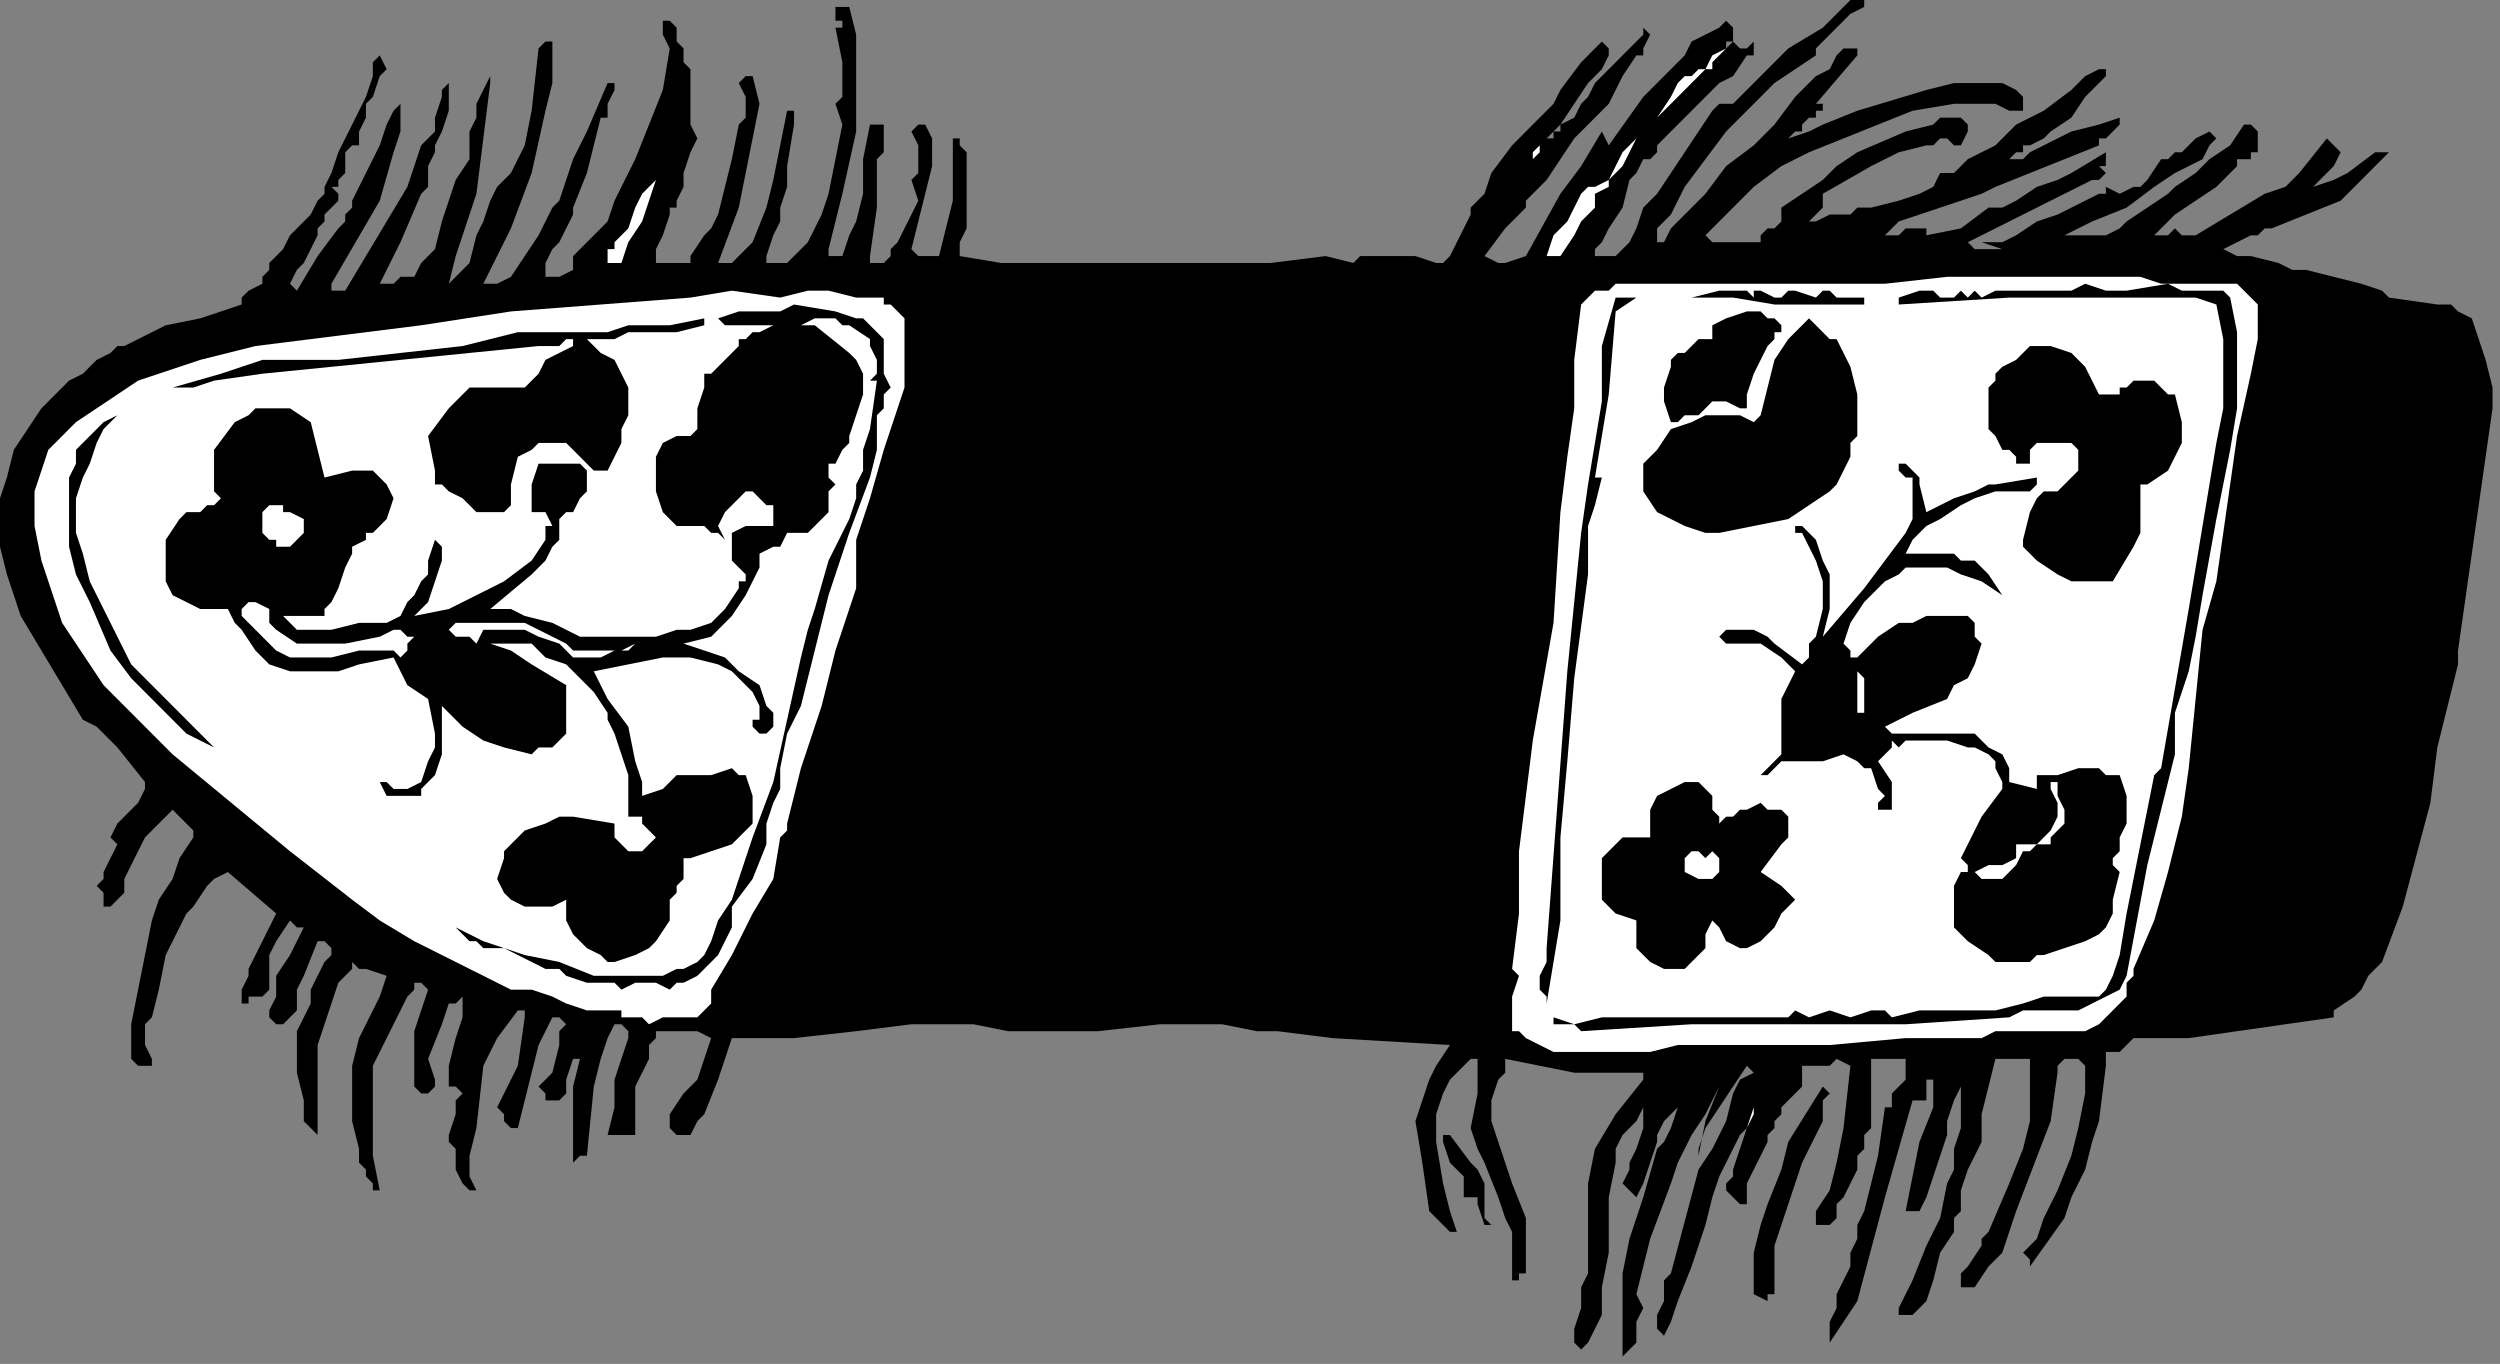 <?xml version="1.0" encoding="UTF-8" standalone="no"?>
<svg
   xmlns:dc="http://purl.org/dc/elements/1.1/"
   xmlns:cc="http://creativecommons.org/ns#"
   xmlns:rdf="http://www.w3.org/1999/02/22-rdf-syntax-ns#"
   xmlns:svg="http://www.w3.org/2000/svg"
   xmlns="http://www.w3.org/2000/svg"
   xmlns:sodipodi="http://sodipodi.sourceforge.net/DTD/sodipodi-0.dtd"
   xmlns:inkscape="http://www.inkscape.org/namespaces/inkscape"
   version="1.0"
   width="76.623mm"
   height="41.804mm"
   id="svg62"
   sodipodi:docname="CC003181.WMF">
  <rect width="100%" height="100%" fill="#808080" stroke="none"/>
  <sodipodi:namedview
     pagecolor="#ffffff"
     bordercolor="#666666"
     borderopacity="1"
     objecttolerance="10"
     gridtolerance="10"
     guidetolerance="10"
     inkscape:pageopacity="0"
     inkscape:pageshadow="2"
     inkscape:window-width="640"
     inkscape:window-height="480"
     id="namedview64" />
  <defs
     id="defs6">
    <clipPath
       clipPathUnits="userSpaceOnUse"
       id="clipWmfPath1">
      <path
         d="M 0,0 L 289.533,0 L 289.533,157.933 L 0,157.933 z"
         id="path2" />
    </clipPath>
    <pattern
       id="WMFhbasepattern"
       patternUnits="userSpaceOnUse"
       width="6"
       height="6"
       x="0"
       y="0" />
  </defs>
  <path
     style="fill:#000000;fill-rule:nonzero;fill-opacity:1;stroke:none;"
     clip-path="url(#clipWmfPath1)"
     d="  M 215.95,0.802   L 214.351,1.603   L 212.751,3.207   L 211.151,4.81   L 210.352,5.612   L 210.352,6.414   L 207.952,8.017   L 205.553,9.62   L 203.153,12.025   L 199.954,15.232   L 195.155,21.646   L 194.355,23.249   L 193.555,24.852   L 191.956,26.456   L 191.956,28.059   L 191.956,28.059   L 191.956,28.059   L 192.756,28.059   L 193.555,26.456   L 194.355,25.654   L 195.155,24.852   L 195.955,24.051   L 195.955,24.051   L 196.755,23.249   L 197.555,22.447   L 199.954,19.241   L 203.153,16.836   L 205.553,14.43   L 207.952,11.224   L 210.352,8.819   L 211.951,8.017   L 212.751,6.414   L 212.751,6.414   L 212.751,6.414   L 213.551,5.612   L 215.15,5.612   L 215.15,6.414   L 210.352,12.025   L 211.151,12.025   L 211.151,12.025   L 211.151,12.025   L 211.151,12.827   L 211.151,12.827   L 210.352,12.827   L 210.352,13.629   L 209.552,13.629   L 208.752,14.43   L 208.752,14.43   L 208.752,15.232   L 207.952,15.232   L 207.152,16.034   L 209.552,15.232   L 211.151,14.43   L 215.15,12.827   L 223.149,10.422   L 226.348,9.62   L 228.747,9.62   L 231.947,9.62   L 233.546,10.422   L 233.546,10.422   L 234.346,11.224   L 234.346,12.025   L 234.346,12.827   L 234.346,12.827   L 233.546,12.827   L 232.746,12.827   L 231.147,12.025   L 228.747,12.025   L 226.348,12.025   L 221.549,12.827   L 217.55,14.43   L 213.551,16.034   L 209.552,17.637   L 206.352,19.241   L 203.153,21.646   L 200.754,24.051   L 199.154,25.654   L 197.555,27.258   L 198.354,28.059   L 199.154,28.059   L 199.154,28.059   L 199.954,28.059   L 200.754,28.059   L 202.353,28.059   L 203.953,28.059   L 203.953,27.258   L 204.753,26.456   L 205.553,26.456   L 206.352,25.654   L 206.352,24.051   L 208.752,22.447   L 211.151,20.844   L 212.751,19.241   L 215.15,17.637   L 220.749,15.232   L 223.948,14.43   L 224.748,13.629   L 227.148,13.629   L 227.948,14.43   L 227.948,15.232   L 227.148,16.836   L 226.348,16.836   L 226.348,16.836   L 225.548,16.034   L 224.748,16.034   L 224.748,16.034   L 223.948,16.836   L 223.149,16.836   L 219.949,17.637   L 216.75,19.241   L 211.151,22.447   L 211.151,24.051   L 210.352,24.852   L 209.552,25.654   L 210.352,25.654   L 211.951,24.852   L 212.751,24.852   L 213.551,24.852   L 214.351,24.852   L 215.15,24.051   L 216.75,24.051   L 219.949,23.249   L 222.349,22.447   L 223.948,21.646   L 224.748,20.042   L 226.348,20.042   L 227.948,18.439   L 231.147,16.836   L 233.546,14.43   L 235.146,13.629   L 236.745,12.827   L 239.945,10.422   L 241.544,8.819   L 243.144,8.017   L 243.944,8.017   L 243.944,8.819   L 243.944,8.819   L 243.144,9.62   L 241.544,11.224   L 239.945,13.629   L 237.545,15.232   L 236.745,16.034   L 235.146,16.836   L 234.346,16.836   L 234.346,17.637   L 233.546,17.637   L 232.746,18.439   L 234.346,18.439   L 235.146,17.637   L 239.945,15.232   L 243.144,14.43   L 245.543,13.629   L 245.543,14.43   L 245.543,14.43   L 244.744,15.232   L 243.944,16.034   L 243.144,16.034   L 243.144,16.836   L 235.146,20.042   L 231.147,21.646   L 229.547,22.447   L 227.148,23.249   L 224.748,24.051   L 222.349,24.852   L 219.949,25.654   L 219.15,26.456   L 218.35,27.258   L 219.949,27.258   L 220.749,26.456   L 221.549,26.456   L 222.349,26.456   L 223.149,26.456   L 223.149,27.258   L 227.148,26.456   L 230.347,24.051   L 231.947,24.051   L 233.546,23.249   L 235.946,21.646   L 238.345,20.844   L 239.945,20.042   L 243.944,17.637   L 243.944,18.439   L 243.944,18.439   L 243.944,19.241   L 243.144,19.241   L 243.944,20.042   L 243.144,20.844   L 242.344,20.844   L 240.745,21.646   L 237.545,23.249   L 234.346,24.852   L 231.147,26.456   L 227.948,28.059   L 228.747,28.861   L 229.547,28.861   L 231.947,28.861   L 229.547,28.059   L 231.947,28.059   L 233.546,27.258   L 235.946,25.654   L 238.345,24.852   L 239.945,24.051   L 241.544,23.249   L 241.544,23.249   L 243.144,22.447   L 243.944,22.447   L 243.944,22.447   L 243.944,21.646   L 245.543,22.447   L 247.143,21.646   L 247.943,21.646   L 248.743,20.844   L 250.342,18.439   L 251.142,18.439   L 251.942,17.637   L 252.742,17.637   L 254.341,16.034   L 255.941,15.232   L 255.941,15.232   L 256.741,16.034   L 255.941,16.836   L 255.141,18.439   L 251.942,20.042   L 249.543,21.646   L 246.343,24.051   L 242.344,25.654   L 240.745,26.456   L 239.145,27.258   L 239.145,27.258   L 239.945,27.258   L 240.745,27.258   L 241.544,27.258   L 242.344,27.258   L 243.944,27.258   L 245.543,26.456   L 246.343,25.654   L 251.142,22.447   L 251.142,22.447   L 251.142,22.447   L 251.942,21.646   L 254.341,20.042   L 255.941,18.439   L 258.341,16.836   L 259.94,14.43   L 259.94,14.43   L 260.74,14.43   L 261.54,15.232   L 261.54,16.836   L 261.54,16.836   L 261.54,17.637   L 260.74,17.637   L 260.74,18.439   L 259.94,18.439   L 259.14,18.439   L 259.14,18.439   L 259.14,19.241   L 256.741,21.646   L 254.341,23.249   L 251.942,24.852   L 249.543,27.258   L 249.543,27.258   L 249.543,27.258   L 250.342,27.258   L 250.342,27.258   L 250.342,27.258   L 251.142,27.258   L 251.942,26.456   L 252.742,27.258   L 253.542,27.258   L 254.341,27.258   L 258.341,24.852   L 262.34,22.447   L 264.739,21.646   L 266.339,20.042   L 269.538,16.034   L 270.338,16.836   L 271.138,17.637   L 270.338,19.241   L 269.538,20.042   L 268.738,20.844   L 268.738,20.844   L 267.938,21.646   L 270.338,20.844   L 271.937,20.042   L 275.137,17.637   L 275.936,17.637   L 276.736,17.637   L 274.337,20.042   L 271.138,23.249   L 267.138,24.852   L 263.139,26.456   L 262.34,26.456   L 262.34,26.456   L 261.54,27.258   L 260.74,27.258   L 259.14,28.059   L 257.541,28.861   L 259.14,29.663   L 260.74,29.663   L 263.939,30.464   L 265.539,31.266   L 267.138,31.266   L 270.338,32.068   L 273.537,32.869   L 275.936,33.671   L 276.736,34.473   L 282.335,35.274   L 283.935,35.274   L 284.734,36.076   L 286.334,36.878   L 287.134,39.283   L 287.934,41.688   L 288.734,44.895   L 288.734,47.3   L 287.934,52.912   L 287.134,58.524   L 285.534,69.747   L 284.734,75.359   L 284.734,76.962   L 283.935,80.169   L 282.335,86.583   L 281.535,92.996   L 278.336,105.022   L 275.936,111.435   L 274.337,113.039   L 273.537,114.642   L 272.737,115.444   L 270.338,117.047   L 270.338,117.849   L 264.739,118.65   L 259.14,119.452   L 253.542,120.254   L 247.143,120.254   L 246.343,121.055   L 245.543,121.857   L 243.944,121.857   L 243.944,122.659   L 243.944,123.461   L 243.144,129.874   L 242.344,132.279   L 241.544,135.486   L 239.945,138.693   L 239.145,141.098   L 235.146,146.71   L 235.146,146.71   L 235.146,145.908   L 234.346,145.106   L 235.146,144.305   L 235.946,143.503   L 236.745,141.098   L 238.345,137.891   L 239.945,133.883   L 240.745,130.676   L 241.544,126.667   L 241.544,124.262   L 241.544,123.461   L 240.745,122.659   L 240.745,122.659   L 239.145,122.659   L 238.345,123.461   L 238.345,124.262   L 237.545,129.874   L 233.546,140.296   L 232.746,142.701   L 231.947,145.106   L 230.347,146.71   L 228.747,149.115   L 227.148,149.115   L 227.148,148.313   L 227.148,147.511   L 227.948,146.71   L 229.547,144.305   L 229.547,143.503   L 230.347,142.701   L 232.746,137.089   L 234.346,133.081   L 235.146,129.874   L 235.146,126.667   L 235.146,122.659   L 233.546,122.659   L 231.147,122.659   L 230.347,125.866   L 229.547,129.072   L 229.547,132.279   L 227.948,135.486   L 227.148,137.891   L 227.148,139.494   L 227.148,140.296   L 226.348,141.098   L 226.348,141.899   L 226.348,142.701   L 226.348,142.701   L 224.748,145.106   L 223.948,148.313   L 223.149,150.718   L 222.349,151.52   L 221.549,152.321   L 220.749,152.321   L 219.949,152.321   L 219.949,151.52   L 219.949,151.52   L 221.549,148.313   L 223.149,144.305   L 224.748,141.098   L 225.548,137.089   L 226.348,135.486   L 226.348,133.081   L 227.148,130.676   L 227.148,128.271   L 227.148,125.866   L 227.148,125.064   L 227.148,124.262   L 227.148,123.461   L 227.148,125.866   L 226.348,127.469   L 225.548,129.874   L 225.548,130.676   L 225.548,131.477   L 224.748,133.883   L 223.948,136.288   L 223.149,138.693   L 222.349,140.296   L 221.549,140.296   L 220.749,140.296   L 221.549,136.288   L 222.349,132.279   L 223.948,128.271   L 223.948,125.064   L 223.948,125.064   L 223.149,125.064   L 223.149,125.866   L 223.149,127.469   L 221.549,127.469   L 219.949,133.081   L 218.35,138.693   L 215.15,150.718   L 213.551,153.123   L 211.951,155.528   L 211.951,154.727   L 211.951,153.925   L 211.951,153.123   L 212.751,151.52   L 212.751,150.718   L 212.751,149.916   L 214.351,146.71   L 214.351,145.106   L 215.15,143.503   L 215.15,141.899   L 215.95,140.296   L 217.55,133.883   L 218.35,128.271   L 219.15,128.271   L 219.15,127.469   L 219.15,127.469   L 219.15,126.667   L 219.949,125.866   L 220.749,125.064   L 220.749,123.461   L 220.749,122.659   L 219.15,122.659   L 216.75,122.659   L 216.75,128.271   L 216.75,130.676   L 215.95,131.477   L 215.95,133.081   L 215.15,133.883   L 215.15,135.486   L 214.351,137.089   L 213.551,138.693   L 213.551,138.693   L 212.751,139.494   L 212.751,141.098   L 211.951,141.899   L 211.151,141.899   L 211.151,141.899   L 210.352,141.899   L 210.352,141.098   L 210.352,140.296   L 211.951,137.891   L 212.751,134.684   L 213.551,130.676   L 214.351,123.461   L 212.751,122.659   L 211.951,123.461   L 209.552,123.461   L 208.752,123.461   L 208.752,124.262   L 208.752,125.064   L 208.752,125.866   L 206.352,128.271   L 206.352,129.072   L 205.553,129.874   L 205.553,130.676   L 204.753,131.477   L 204.753,131.477   L 204.753,132.279   L 204.753,132.279   L 203.953,133.883   L 203.153,135.486   L 202.353,137.089   L 202.353,138.693   L 202.353,139.494   L 201.554,139.494   L 200.754,138.693   L 199.954,137.891   L 199.954,137.891   L 199.954,137.089   L 200.754,136.288   L 200.754,135.486   L 201.554,133.081   L 202.353,130.676   L 201.554,131.477   L 201.554,131.477   L 200.754,133.081   L 199.954,134.684   L 199.154,136.288   L 198.354,138.693   L 197.555,141.899   L 196.755,144.305   L 195.955,146.71   L 194.355,150.718   L 193.555,153.123   L 192.756,154.727   L 192.756,155.528   L 192.756,154.727   L 191.956,153.925   L 191.956,152.321   L 192.756,150.718   L 192.756,149.916   L 192.756,149.115   L 192.756,148.313   L 193.555,147.511   L 196.755,135.486   L 198.354,133.081   L 199.954,129.874   L 200.754,126.667   L 201.554,125.064   L 203.153,124.262   L 202.353,123.461   L 200.754,125.866   L 199.154,128.271   L 197.555,130.676   L 196.755,133.081   L 196.755,133.883   L 196.755,133.883   L 197.555,129.874   L 199.154,125.866   L 197.555,129.072   L 195.955,131.477   L 194.355,134.684   L 193.555,137.089   L 191.156,143.503   L 189.556,149.916   L 190.356,151.52   L 189.556,153.123   L 189.556,155.528   L 187.957,157.132   L 187.957,157.132   L 187.957,152.321   L 187.957,147.511   L 188.757,143.503   L 190.356,138.693   L 191.956,133.081   L 192.756,132.279   L 193.555,130.676   L 194.355,128.271   L 193.555,129.072   L 192.756,129.874   L 191.956,131.477   L 191.956,132.279   L 191.156,134.684   L 190.356,137.089   L 187.957,141.899   L 187.957,141.899   L 188.757,140.296   L 189.556,138.693   L 188.757,137.891   L 187.957,137.089   L 188.757,135.486   L 188.757,134.684   L 189.556,133.081   L 190.356,130.676   L 190.356,128.271   L 189.556,129.874   L 187.957,131.477   L 187.157,133.081   L 187.157,134.684   L 186.357,138.693   L 186.357,141.899   L 186.357,145.106   L 185.557,149.115   L 185.557,152.321   L 183.958,155.528   L 183.158,156.33   L 183.158,156.33   L 182.358,155.528   L 182.358,153.925   L 183.158,151.52   L 183.158,149.115   L 183.958,147.511   L 183.958,143.503   L 183.958,140.296   L 183.958,137.089   L 184.757,133.081   L 187.157,129.072   L 190.356,125.064   L 190.356,124.262   L 182.358,124.262   L 178.359,123.461   L 174.36,122.659   L 174.36,124.262   L 173.56,125.064   L 172.76,127.469   L 172.76,129.874   L 173.56,132.279   L 175.16,137.089   L 176.759,141.098   L 176.759,145.106   L 176.759,146.71   L 176.759,147.511   L 176.759,147.511   L 175.959,147.511   L 175.959,148.313   L 175.16,148.313   L 175.16,147.511   L 175.16,147.511   L 175.16,146.71   L 175.16,145.106   L 175.16,142.701   L 174.36,141.098   L 173.56,138.693   L 171.96,134.684   L 171.161,133.081   L 170.361,130.676   L 171.161,126.667   L 171.161,122.659   L 170.361,122.659   L 168.761,124.262   L 167.961,125.064   L 167.162,126.667   L 166.362,129.072   L 166.362,132.279   L 167.162,137.089   L 167.961,140.296   L 168.761,142.701   L 167.961,142.701   L 167.162,141.899   L 166.362,141.098   L 165.562,140.296   L 164.762,134.684   L 163.962,129.874   L 164.762,127.469   L 165.562,125.064   L 166.362,123.461   L 167.961,121.055   L 154.364,120.254   L 147.966,119.452   L 145.566,119.452   L 141.567,118.65   L 137.568,118.65   L 134.369,118.65   L 127.171,119.452   L 123.172,119.452   L 119.972,119.452   L 116.773,119.452   L 112.774,118.65   L 109.575,118.65   L 105.576,118.65   L 99.177,119.452   L 91.979,120.254   L 84.78,120.254   L 83.981,122.659   L 83.181,125.064   L 81.581,129.072   L 80.781,129.874   L 79.982,131.477   L 79.182,131.477   L 79.182,131.477   L 78.382,131.477   L 78.382,131.477   L 77.582,130.676   L 77.582,129.874   L 77.582,129.072   L 79.182,126.667   L 80.781,125.064   L 81.581,122.659   L 82.381,120.254   L 80.781,119.452   L 79.182,119.452   L 75.983,119.452   L 75.983,120.254   L 75.183,121.055   L 75.183,122.659   L 74.383,124.262   L 73.583,125.866   L 73.583,128.271   L 73.583,131.477   L 72.783,131.477   L 71.983,131.477   L 70.384,131.477   L 71.184,128.271   L 71.184,125.064   L 71.983,122.659   L 72.783,120.254   L 72.783,119.452   L 72.783,119.452   L 71.983,118.65   L 71.184,118.65   L 70.384,120.254   L 69.584,122.659   L 68.784,125.866   L 67.984,133.883   L 67.185,133.883   L 66.385,134.684   L 66.385,133.081   L 66.385,132.279   L 66.385,129.874   L 66.385,128.271   L 66.385,125.866   L 67.185,122.659   L 66.385,122.659   L 65.585,125.064   L 65.585,126.667   L 64.785,127.469   L 63.985,127.469   L 63.185,127.469   L 63.185,127.469   L 63.185,126.667   L 62.386,125.866   L 63.185,125.064   L 63.185,125.064   L 63.985,124.262   L 64.785,121.055   L 64.785,119.452   L 65.585,118.65   L 64.785,117.849   L 64.785,117.849   L 63.985,117.849   L 63.185,119.452   L 62.386,121.055   L 61.586,124.262   L 60.786,127.469   L 59.986,130.676   L 59.186,130.676   L 58.387,129.874   L 58.387,129.072   L 57.587,128.271   L 59.986,123.461   L 60.786,117.849   L 60.786,117.047   L 60.786,117.047   L 59.986,117.047   L 57.587,120.254   L 55.987,123.461   L 55.187,130.676   L 54.387,133.883   L 54.387,135.486   L 54.387,136.288   L 55.187,137.891   L 54.387,137.891   L 54.387,137.891   L 53.588,137.089   L 52.788,135.486   L 52.788,134.684   L 52.788,133.081   L 51.988,132.279   L 51.988,131.477   L 52.788,129.072   L 52.788,128.271   L 52.788,127.469   L 53.588,126.667   L 52.788,125.866   L 51.988,125.866   L 51.988,125.064   L 51.988,123.461   L 52.788,120.254   L 53.588,117.849   L 53.588,115.444   L 52.788,116.245   L 51.988,116.245   L 51.188,118.65   L 49.589,122.659   L 50.388,125.064   L 50.388,125.866   L 49.589,126.667   L 48.789,126.667   L 48.789,126.667   L 47.989,125.866   L 47.989,125.064   L 47.989,122.659   L 47.989,119.452   L 49.589,114.642   L 48.789,113.84   L 47.989,113.84   L 47.989,114.642   L 47.189,115.444   L 45.59,118.65   L 43.99,121.857   L 43.19,123.461   L 43.19,125.866   L 43.19,127.469   L 43.19,129.072   L 43.19,133.883   L 43.99,137.891   L 43.99,137.891   L 43.19,137.891   L 43.19,137.089   L 42.39,136.288   L 42.39,135.486   L 41.59,134.684   L 41.59,133.883   L 41.59,133.883   L 41.59,133.081   L 40.791,129.874   L 40.791,126.667   L 40.791,123.461   L 41.59,120.254   L 42.39,118.65   L 43.19,117.047   L 43.99,115.444   L 44.79,113.039   L 42.39,112.237   L 41.59,112.237   L 40.791,111.435   L 40.791,112.237   L 39.191,113.84   L 38.391,116.245   L 37.591,118.65   L 36.792,121.055   L 36.792,126.667   L 36.792,131.477   L 36.792,131.477   L 35.992,130.676   L 35.192,129.874   L 35.192,127.469   L 34.392,124.262   L 34.392,121.055   L 34.392,119.452   L 35.192,117.849   L 35.992,116.245   L 35.992,114.642   L 37.591,111.435   L 38.391,110.633   L 38.391,109.832   L 38.391,109.832   L 37.591,109.03   L 37.591,109.03   L 36.792,109.03   L 35.192,113.039   L 34.392,114.642   L 34.392,115.444   L 34.392,117.047   L 33.592,117.849   L 33.592,117.849   L 32.792,118.65   L 31.993,118.65   L 31.193,117.849   L 31.193,117.047   L 31.993,115.444   L 31.993,114.642   L 31.993,113.039   L 33.592,110.633   L 35.192,107.427   L 34.392,107.427   L 33.592,106.625   L 31.993,109.03   L 31.193,110.633   L 31.193,113.039   L 31.193,114.642   L 30.393,115.444   L 29.593,115.444   L 28.793,115.444   L 28.793,115.444   L 28.793,116.245   L 27.994,116.245   L 27.994,115.444   L 27.994,114.642   L 28.793,113.039   L 28.793,112.237   L 29.593,110.633   L 30.393,109.03   L 31.993,105.823   L 26.394,101.013   L 24.794,101.815   L 23.994,102.617   L 22.395,105.022   L 21.595,105.823   L 20.795,107.427   L 19.196,110.633   L 18.396,114.642   L 17.596,117.849   L 16.796,118.65   L 16.796,121.055   L 17.596,122.659   L 17.596,123.461   L 16.796,123.461   L 16.796,123.461   L 15.996,123.461   L 15.197,122.659   L 15.197,118.65   L 15.996,114.642   L 17.596,106.625   L 18.396,104.22   L 19.995,101.815   L 20.795,99.41   L 22.395,97.005   L 22.395,96.203   L 21.595,95.401   L 19.995,93.798   L 16.796,97.005   L 15.996,98.608   L 15.197,100.212   L 14.397,101.815   L 14.397,103.418   L 13.597,104.22   L 12.797,105.022   L 11.997,105.022   L 11.997,103.418   L 11.197,102.617   L 11.997,101.815   L 11.997,101.013   L 12.797,99.41   L 13.597,97.806   L 13.597,97.806   L 12.797,97.005   L 13.597,95.401   L 13.597,95.401   L 13.597,95.401   L 14.397,94.6   L 15.197,93.798   L 15.996,92.996   L 16.796,91.393   L 16.796,90.591   L 13.597,86.583   L 11.997,84.979   L 11.197,84.178   L 9.598,83.376   L 7.198,79.368   L 4.799,75.359   L 2.399,71.351   L 1.6,68.946   L 0.8,66.54   L 0,63.334   L 0,60.929   L 0,57.722   L 0.8,55.317   L 1.6,52.11   L 3.199,49.705   L 4.799,47.3   L 6.399,45.696   L 7.998,44.093   L 9.598,43.291   L 11.197,41.688   L 12.797,40.886   L 13.597,40.085   L 14.397,40.085   L 15.996,39.283   L 17.596,38.481   L 19.196,37.68   L 23.195,36.878   L 25.594,36.076   L 27.994,35.274   L 27.994,34.473   L 28.793,33.671   L 30.393,32.869   L 30.393,32.068   L 31.193,31.266   L 31.193,31.266   L 31.193,30.464   L 32.792,28.861   L 33.592,27.258   L 35.192,25.654   L 35.992,24.852   L 36.792,23.249   L 37.591,22.447   L 37.591,21.646   L 38.391,20.042   L 39.191,17.637   L 40.791,14.43   L 42.39,11.224   L 43.19,8.819   L 43.19,8.017   L 43.19,7.215   L 43.19,7.215   L 43.99,6.414   L 44.79,8.017   L 43.99,8.819   L 43.19,11.224   L 42.39,12.025   L 42.39,13.629   L 41.59,15.232   L 41.59,16.034   L 41.59,16.034   L 41.59,16.836   L 40.791,16.836   L 39.991,17.637   L 39.991,17.637   L 39.991,18.439   L 40.791,18.439   L 39.991,18.439   L 39.991,19.241   L 39.991,20.042   L 39.991,20.042   L 39.191,20.844   L 39.191,21.646   L 38.391,21.646   L 38.391,21.646   L 39.191,22.447   L 39.191,23.249   L 38.391,24.051   L 37.591,24.852   L 37.591,25.654   L 36.792,26.456   L 36.792,27.258   L 35.192,30.464   L 34.392,31.266   L 33.592,32.869   L 34.392,33.671   L 36.792,29.663   L 39.191,26.456   L 39.991,25.654   L 39.991,24.852   L 40.791,24.051   L 40.791,23.249   L 41.59,21.646   L 42.39,20.042   L 43.19,18.439   L 43.99,16.836   L 44.79,14.43   L 45.59,12.827   L 46.389,12.025   L 46.389,12.827   L 46.389,15.232   L 45.59,17.637   L 43.99,23.249   L 38.391,32.869   L 38.391,32.869   L 38.391,33.671   L 39.991,33.671   L 42.39,29.663   L 44.79,25.654   L 47.189,21.646   L 48.789,16.836   L 49.589,16.034   L 50.388,15.232   L 50.388,13.629   L 51.188,11.224   L 51.188,10.422   L 51.988,9.62   L 51.988,11.224   L 51.988,12.827   L 51.188,15.232   L 50.388,16.836   L 50.388,17.637   L 49.589,19.241   L 49.589,20.042   L 49.589,20.844   L 49.589,21.646   L 48.789,22.447   L 46.389,28.059   L 43.99,32.869   L 45.59,32.869   L 46.389,32.068   L 47.989,32.068   L 48.789,30.464   L 50.388,28.861   L 51.188,25.654   L 52.788,20.844   L 54.387,18.439   L 54.387,15.232   L 55.187,13.629   L 55.187,12.025   L 55.987,10.422   L 56.787,8.819   L 56.787,8.017   L 56.787,8.017   L 56.787,8.819   L 56.787,9.62   L 55.987,16.034   L 55.187,22.447   L 54.387,24.852   L 53.588,27.258   L 52.788,29.663   L 51.988,32.869   L 53.588,31.266   L 54.387,30.464   L 55.187,27.258   L 55.987,25.654   L 56.787,23.249   L 57.587,21.646   L 59.186,20.042   L 60.786,16.836   L 61.586,12.827   L 62.386,5.612   L 63.185,4.81   L 63.185,4.81   L 63.985,4.81   L 63.985,6.414   L 63.985,9.62   L 63.185,12.827   L 61.586,20.042   L 59.186,26.456   L 55.987,32.869   L 57.587,32.869   L 59.186,32.068   L 62.386,27.258   L 63.985,24.051   L 64.785,23.249   L 65.585,20.844   L 66.385,18.439   L 67.984,15.232   L 70.384,9.62   L 70.384,9.62   L 71.184,9.62   L 71.184,10.422   L 70.384,12.025   L 70.384,12.827   L 70.384,13.629   L 69.584,13.629   L 67.984,20.042   L 66.385,24.051   L 66.385,24.852   L 65.585,26.456   L 64.785,28.059   L 63.985,28.861   L 63.185,30.464   L 63.185,32.068   L 63.985,32.068   L 64.785,32.068   L 66.385,31.266   L 66.385,29.663   L 67.185,28.861   L 68.784,27.258   L 69.584,26.456   L 70.384,25.654   L 71.184,23.249   L 73.583,18.439   L 75.183,14.43   L 76.782,10.422   L 77.582,5.612   L 76.782,4.008   L 76.782,3.207   L 76.782,2.405   L 77.582,2.405   L 77.582,2.405   L 78.382,3.207   L 78.382,4.008   L 78.382,4.81   L 78.382,4.81   L 79.182,5.612   L 79.182,6.414   L 79.182,7.215   L 79.982,8.017   L 79.982,12.025   L 79.982,14.43   L 80.781,16.034   L 79.982,17.637   L 79.182,20.042   L 79.182,21.646   L 78.382,23.249   L 78.382,24.051   L 77.582,24.051   L 77.582,24.852   L 76.782,27.258   L 75.983,28.861   L 75.983,29.663   L 75.983,30.464   L 77.582,30.464   L 78.382,30.464   L 79.182,30.464   L 79.182,30.464   L 79.982,30.464   L 79.982,29.663   L 81.581,27.258   L 82.381,26.456   L 83.181,24.852   L 84.78,18.439   L 85.58,14.43   L 86.38,13.629   L 86.38,11.224   L 85.58,9.62   L 85.58,9.62   L 86.38,8.819   L 86.38,8.819   L 87.18,8.819   L 87.98,12.025   L 87.18,16.034   L 86.38,20.042   L 85.58,24.051   L 83.181,30.464   L 83.981,30.464   L 84.78,30.464   L 85.58,29.663   L 86.38,28.861   L 87.18,28.059   L 88.78,24.051   L 89.579,20.844   L 91.179,12.827   L 91.979,12.827   L 91.979,14.43   L 91.179,19.241   L 91.179,21.646   L 90.379,24.051   L 90.379,25.654   L 89.579,27.258   L 88.78,29.663   L 88.78,30.464   L 89.579,30.464   L 90.379,30.464   L 91.179,30.464   L 91.979,29.663   L 93.578,28.059   L 94.378,26.456   L 95.178,24.852   L 95.978,22.447   L 96.778,18.439   L 97.578,14.43   L 96.778,12.025   L 97.578,11.224   L 97.578,10.422   L 97.578,7.215   L 96.778,3.207   L 97.578,3.207   L 97.578,2.405   L 96.778,2.405   L 96.778,1.603   L 96.778,0.802   L 97.578,0.802   L 97.578,0.802   L 98.377,0.802   L 99.177,4.008   L 99.177,8.017   L 99.177,11.224   L 99.177,15.232   L 97.578,22.447   L 95.978,28.861   L 95.978,29.663   L 96.778,29.663   L 97.578,29.663   L 98.377,27.258   L 99.177,25.654   L 99.977,22.447   L 99.977,18.439   L 100.777,14.43   L 101.577,14.43   L 102.376,14.43   L 102.376,15.232   L 102.376,16.034   L 102.376,16.034   L 102.376,16.836   L 102.376,17.637   L 101.577,18.439   L 101.577,18.439   L 101.577,24.051   L 100.777,29.663   L 100.777,29.663   L 100.777,30.464   L 102.376,30.464   L 103.176,29.663   L 103.176,29.663   L 103.176,28.861   L 103.976,28.059   L 104.776,26.456   L 105.576,24.852   L 106.376,23.249   L 105.576,20.844   L 106.376,20.042   L 106.376,18.439   L 106.376,16.836   L 105.576,15.232   L 106.376,14.43   L 106.376,14.43   L 106.376,14.43   L 107.175,14.43   L 107.175,14.43   L 107.975,16.034   L 107.975,19.241   L 107.175,22.447   L 105.576,28.861   L 106.376,29.663   L 106.376,29.663   L 107.975,29.663   L 108.775,29.663   L 108.775,29.663   L 109.575,26.456   L 110.375,23.249   L 110.375,20.844   L 110.375,17.637   L 110.375,16.836   L 110.375,16.034   L 111.174,16.034   L 111.174,16.836   L 111.974,17.637   L 111.974,19.241   L 111.974,22.447   L 111.974,24.051   L 111.974,26.456   L 111.174,28.059   L 111.174,28.861   L 111.174,29.663   L 115.973,30.464   L 119.972,30.464   L 123.971,30.464   L 128.77,30.464   L 135.169,30.464   L 136.769,30.464   L 139.168,30.464   L 139.968,30.464   L 139.968,30.464   L 140.768,30.464   L 141.567,30.464   L 147.166,30.464   L 153.565,29.663   L 156.764,30.464   L 157.564,29.663   L 161.563,29.663   L 163.962,29.663   L 166.362,30.464   L 167.162,30.464   L 167.961,29.663   L 168.761,28.059   L 169.561,26.456   L 170.361,24.852   L 170.361,24.051   L 171.96,22.447   L 172.76,20.042   L 175.16,16.836   L 178.359,13.629   L 179.959,12.025   L 180.758,10.422   L 183.158,7.215   L 185.557,4.81   L 186.357,5.612   L 186.357,6.414   L 185.557,8.017   L 184.757,8.819   L 183.958,9.62   L 182.358,12.025   L 180.758,14.43   L 179.159,16.034   L 179.959,16.034   L 179.959,15.232   L 180.758,15.232   L 180.758,14.43   L 182.358,13.629   L 183.158,12.025   L 183.958,11.224   L 184.757,9.62   L 186.357,8.017   L 187.957,6.414   L 188.757,5.612   L 190.356,4.008   L 190.356,3.207   L 191.156,4.008   L 191.156,4.008   L 190.356,5.612   L 190.356,6.414   L 189.556,6.414   L 187.957,8.819   L 187.157,10.422   L 186.357,12.025   L 182.358,16.034   L 179.159,20.844   L 177.559,22.447   L 176.759,23.249   L 176.759,24.051   L 175.16,25.654   L 174.36,26.456   L 171.96,29.663   L 173.56,30.464   L 174.36,30.464   L 176.759,29.663   L 180.758,22.447   L 183.158,19.241   L 185.557,15.232   L 186.357,16.836   L 190.356,11.224   L 195.155,6.414   L 195.955,4.81   L 197.555,4.008   L 199.154,3.207   L 199.954,2.405   L 200.754,3.207   L 200.754,4.81   L 199.954,4.81   L 199.954,5.612   L 199.954,5.612   L 200.754,4.81   L 201.554,5.612   L 202.353,5.612   L 203.153,4.81   L 203.153,6.414   L 202.353,6.414   L 202.353,5.612   L 202.353,6.414   L 202.353,6.414   L 202.353,6.414   L 200.754,8.819   L 199.154,9.62   L 197.555,11.224   L 195.955,12.827   L 195.155,13.629   L 194.355,14.43   L 193.555,15.232   L 192.756,16.034   L 191.956,16.836   L 191.956,17.637   L 191.156,18.439   L 190.356,18.439   L 189.556,20.042   L 188.757,20.844   L 187.957,24.051   L 186.357,26.456   L 185.557,28.059   L 184.757,28.861   L 184.757,29.663   L 187.157,29.663   L 187.957,28.861   L 188.757,28.059   L 189.556,26.456   L 190.356,24.051   L 191.156,23.249   L 191.956,22.447   L 198.354,12.827   L 199.154,12.025   L 199.154,12.025   L 199.954,12.025   L 200.754,12.025   L 203.953,8.819   L 207.152,5.612   L 211.151,3.207   L 214.351,0   L 215.95,0   L 215.95,0   L 215.95,0.802  z "
     id="path8" />
  <path
     style="fill:#ffffff;fill-rule:nonzero;fill-opacity:1;stroke:none;"
     clip-path="url(#clipWmfPath1)"
     d="  M 197.555,8.017   L 191.956,13.629   L 193.555,11.224   L 194.355,9.62   L 194.355,9.62   L 195.155,8.819   L 195.955,8.819   L 196.755,8.017   L 197.555,8.017   L 198.354,6.414   L 199.954,5.612   L 199.154,6.414   L 198.354,7.215   L 198.354,8.017   L 197.555,8.017  z "
     id="path10" />
  <path
     style="fill:#ffffff;fill-rule:nonzero;fill-opacity:1;stroke:none;"
     clip-path="url(#clipWmfPath1)"
     d="  M 184.757,22.447   L 184.757,24.051   L 183.158,25.654   L 182.358,27.258   L 180.758,29.663   L 179.959,29.663   L 179.159,29.663   L 179.959,27.258   L 181.558,25.654   L 183.158,22.447   L 183.958,21.646   L 183.958,21.646   L 184.757,21.646   L 186.357,20.844   L 187.157,19.241   L 187.957,17.637   L 189.556,16.034   L 187.957,19.241   L 186.357,20.844   L 186.357,21.646   L 184.757,22.447  z "
     id="path12" />
  <path
     style="fill:#ffffff;fill-rule:nonzero;fill-opacity:1;stroke:none;"
     clip-path="url(#clipWmfPath1)"
     d="  M 175.16,20.844   L 175.16,20.844   L 175.959,20.042   L 176.759,19.241   L 177.559,18.439   L 177.559,17.637   L 178.359,16.836   L 178.359,17.637   L 177.559,18.439   L 175.16,20.844  z "
     id="path14" />
  <path
     style="fill:#ffffff;fill-rule:nonzero;fill-opacity:1;stroke:none;"
     clip-path="url(#clipWmfPath1)"
     d="  M 71.983,30.464   L 71.184,30.464   L 70.384,30.464   L 70.384,29.663   L 70.384,28.861   L 71.184,28.861   L 71.184,28.059   L 72.783,26.456   L 73.583,24.051   L 74.383,22.447   L 75.983,20.844   L 75.183,23.249   L 74.383,25.654   L 72.783,28.059   L 71.983,30.464  z "
     id="path16" />
  <path
     style="fill:#ffffff;fill-rule:nonzero;fill-opacity:1;stroke:none;"
     clip-path="url(#clipWmfPath1)"
     d="  M 259.14,32.869   L 259.94,33.671   L 259.94,33.671   L 261.54,35.274   L 261.54,39.283   L 260.74,43.291   L 259.14,50.507   L 257.541,61.73   L 256.741,67.342   L 255.141,72.954   L 254.341,80.971   L 253.542,88.988   L 252.742,94.6   L 251.142,101.013   L 249.543,106.625   L 247.143,112.237   L 247.143,113.039   L 246.343,113.84   L 246.343,114.642   L 246.343,114.642   L 246.343,115.444   L 244.744,117.047   L 243.944,117.849   L 243.144,118.65   L 241.544,119.452   L 239.145,119.452   L 234.346,119.452   L 231.947,119.452   L 231.147,119.452   L 229.547,120.254   L 220.749,120.254   L 211.951,121.055   L 203.153,121.055   L 194.355,121.055   L 191.156,121.857   L 187.157,121.857   L 179.959,121.857   L 176.759,120.254   L 175.959,119.452   L 175.16,119.452   L 175.16,118.65   L 175.16,115.444   L 175.959,113.039   L 175.16,112.237   L 175.959,105.823   L 175.959,98.608   L 177.559,85.781   L 179.959,72.152   L 180.758,59.325   L 181.558,52.912   L 182.358,47.3   L 182.358,41.688   L 183.158,35.274   L 183.158,35.274   L 183.958,34.473   L 184.757,33.671   L 186.357,33.671   L 187.157,32.869   L 211.951,32.869   L 215.15,32.869   L 218.35,32.869   L 225.548,32.068   L 232.746,32.068   L 240.745,32.068   L 247.943,32.068   L 250.342,32.869   L 253.542,32.869   L 255.941,32.869   L 259.14,32.869  z "
     id="path18" />
  <path
     style="fill:#000000;fill-rule:nonzero;fill-opacity:1;stroke:none;"
     clip-path="url(#clipWmfPath1)"
     d="  M 251.142,32.869   L 252.742,33.671   L 255.141,33.671   L 256.741,33.671   L 257.541,33.671   L 258.341,34.473   L 259.14,38.481   L 259.14,43.291   L 259.14,47.3   L 258.341,52.11   L 256.741,60.127   L 255.141,68.946   L 254.341,73.756   L 253.542,77.764   L 251.942,82.574   L 251.942,87.384   L 248.743,100.212   L 246.343,113.039   L 245.543,114.642   L 243.944,115.444   L 242.344,116.245   L 240.745,117.047   L 236.745,117.047   L 234.346,117.047   L 232.746,117.849   L 220.749,118.65   L 207.952,118.65   L 195.955,118.65   L 183.158,119.452   L 182.358,118.65   L 181.558,118.65   L 180.758,118.65   L 179.959,118.65   L 179.959,117.849   L 182.358,118.65   L 185.557,117.849   L 188.757,117.849   L 189.556,117.849   L 191.156,117.849   L 199.154,117.849   L 207.152,117.849   L 207.952,117.047   L 209.552,117.849   L 211.951,117.047   L 214.351,117.849   L 216.75,117.047   L 218.35,117.047   L 219.15,117.849   L 222.349,117.047   L 225.548,117.047   L 231.147,117.047   L 234.346,116.245   L 236.745,115.444   L 243.144,115.444   L 243.944,114.642   L 244.744,113.039   L 245.543,110.633   L 246.343,105.823   L 247.143,101.815   L 247.943,97.806   L 249.543,89.79   L 250.342,88.988   L 253.542,70.549   L 256.741,51.308   L 257.541,47.3   L 257.541,43.291   L 257.541,39.283   L 256.741,35.274   L 254.341,34.473   L 251.142,34.473   L 247.943,34.473   L 245.543,34.473   L 239.145,34.473   L 232.746,34.473   L 219.949,35.274   L 219.949,34.473   L 219.949,34.473   L 219.949,34.473   L 222.349,33.671   L 223.948,33.671   L 223.948,33.671   L 224.748,34.473   L 226.348,34.473   L 227.148,33.671   L 227.948,34.473   L 227.948,34.473   L 228.747,33.671   L 228.747,33.671   L 229.547,34.473   L 231.147,33.671   L 232.746,33.671   L 235.946,33.671   L 238.345,33.671   L 239.945,33.671   L 241.544,32.869   L 243.944,33.671   L 246.343,33.671   L 251.142,32.869  z "
     id="path20" />
  <path
     style="fill:#ffffff;fill-rule:nonzero;fill-opacity:1;stroke:none;"
     clip-path="url(#clipWmfPath1)"
     d="  M 102.376,34.473   L 102.376,35.274   L 103.176,35.274   L 103.976,36.076   L 104.776,36.878   L 104.776,37.68   L 104.776,38.481   L 104.776,40.085   L 104.776,42.49   L 104.776,44.895   L 103.976,47.3   L 102.376,52.11   L 100.777,57.722   L 99.177,62.532   L 99.177,64.937   L 99.177,68.144   L 96.778,75.359   L 95.178,81.773   L 92.779,88.988   L 91.179,95.401   L 91.179,95.401   L 91.179,96.203   L 90.379,97.005   L 89.579,101.815   L 87.18,105.823   L 84.78,110.633   L 82.381,114.642   L 82.381,115.444   L 82.381,116.245   L 80.781,117.849   L 79.982,117.849   L 79.182,117.849   L 76.782,117.849   L 75.183,118.65   L 74.383,117.849   L 73.583,117.849   L 72.783,117.849   L 71.983,117.849   L 71.983,117.047   L 71.184,117.047   L 70.384,117.047   L 68.784,117.047   L 67.984,117.047   L 65.585,116.245   L 63.985,115.444   L 61.586,114.642   L 59.186,114.642   L 57.587,113.84   L 54.387,112.237   L 51.188,110.633   L 47.989,109.03   L 43.99,106.625   L 40.791,104.22   L 33.592,98.608   L 19.995,87.384   L 15.996,83.376   L 11.997,79.368   L 10.398,76.962   L 8.798,74.557   L 7.198,72.152   L 6.399,69.747   L 4.799,64.937   L 3.999,60.929   L 3.999,56.92   L 4.799,54.515   L 5.599,52.11   L 7.198,50.507   L 8.798,48.903   L 11.197,47.3   L 13.597,45.696   L 15.996,44.093   L 18.396,43.291   L 20.795,42.49   L 23.195,41.688   L 29.593,40.085   L 35.992,39.283   L 48.789,37.68   L 59.186,36.076   L 69.584,35.274   L 79.982,34.473   L 84.78,33.671   L 90.379,34.473   L 93.578,33.671   L 95.978,33.671   L 99.177,34.473   L 102.376,34.473  z "
     id="path22" />
  <path
     style="fill:#000000;fill-rule:nonzero;fill-opacity:1;stroke:none;"
     clip-path="url(#clipWmfPath1)"
     d="  M 203.153,34.473   L 203.153,33.671   L 203.953,33.671   L 205.553,34.473   L 205.553,34.473   L 206.352,34.473   L 207.152,33.671   L 207.952,33.671   L 210.352,34.473   L 211.151,33.671   L 211.951,33.671   L 212.751,34.473   L 213.551,34.473   L 213.551,34.473   L 214.351,34.473   L 214.351,34.473   L 215.15,34.473   L 215.95,34.473   L 215.95,35.274   L 205.553,35.274   L 200.754,34.473   L 195.955,34.473   L 199.154,33.671   L 201.554,33.671   L 202.353,33.671   L 203.153,34.473  z "
     id="path24" />
  <path
     style="fill:#000000;fill-rule:nonzero;fill-opacity:1;stroke:none;"
     clip-path="url(#clipWmfPath1)"
     d="  M 191.956,34.473   L 190.356,34.473   L 189.556,34.473   L 187.157,36.076   L 186.357,45.696   L 185.557,50.507   L 184.757,55.317   L 185.557,55.317   L 184.757,58.524   L 183.958,60.929   L 183.958,66.54   L 182.358,78.566   L 181.558,88.186   L 180.758,97.005   L 180.758,106.625   L 179.159,116.245   L 179.159,115.444   L 178.359,114.642   L 178.359,113.039   L 179.159,111.435   L 179.159,109.832   L 181.558,77.764   L 183.158,61.73   L 183.958,56.118   L 185.557,46.498   L 185.557,43.291   L 185.557,40.085   L 187.157,34.473   L 189.556,34.473   L 191.156,34.473   L 191.956,34.473  z "
     id="path26" />
  <path
     style="fill:#000000;fill-rule:nonzero;fill-opacity:1;stroke:none;"
     clip-path="url(#clipWmfPath1)"
     d="  M 100.777,37.68   L 101.577,38.481   L 102.376,39.283   L 102.376,40.886   L 102.376,43.291   L 103.176,44.895   L 102.376,45.696   L 102.376,46.498   L 102.376,47.3   L 101.577,48.102   L 101.577,48.903   L 101.577,48.903   L 101.577,52.11   L 100.777,55.317   L 98.377,61.73   L 95.978,68.946   L 95.178,72.152   L 94.378,75.359   L 93.578,78.566   L 92.779,81.773   L 91.179,84.979   L 90.379,88.988   L 90.379,91.393   L 89.579,92.996   L 88.78,95.401   L 88.78,97.806   L 87.18,101.815   L 84.78,105.022   L 84.78,107.427   L 83.981,109.03   L 83.181,110.633   L 81.581,112.237   L 80.781,113.039   L 79.182,113.84   L 78.382,113.84   L 77.582,114.642   L 75.983,113.84   L 75.183,113.84   L 73.583,113.84   L 71.983,114.642   L 71.184,113.84   L 70.384,113.84   L 67.984,113.84   L 65.585,113.039   L 64.785,112.237   L 63.985,112.237   L 63.185,112.237   L 61.586,111.435   L 59.986,110.633   L 58.387,109.832   L 57.587,109.832   L 55.987,109.832   L 55.187,109.03   L 54.387,109.03   L 52.788,107.427   L 55.987,109.03   L 60.786,110.633   L 64.785,111.435   L 68.784,113.039   L 69.584,113.039   L 71.184,113.039   L 73.583,113.039   L 75.183,113.039   L 75.983,113.039   L 76.782,113.039   L 78.382,112.237   L 79.182,112.237   L 80.781,111.435   L 81.581,110.633   L 82.381,109.03   L 83.181,106.625   L 84.78,104.22   L 87.18,97.005   L 89.579,90.591   L 92.779,76.161   L 93.578,72.954   L 94.378,70.549   L 95.978,64.937   L 98.377,60.127   L 99.177,57.722   L 99.177,56.118   L 99.977,54.515   L 99.977,52.11   L 100.777,49.705   L 101.577,44.093   L 100.777,44.093   L 101.577,43.291   L 101.577,43.291   L 101.577,41.688   L 100.777,40.085   L 100.777,39.283   L 98.377,37.68   L 97.578,37.68   L 96.778,36.878   L 94.378,36.878   L 92.779,37.68   L 90.379,37.68   L 90.379,37.68   L 94.378,37.68   L 98.377,40.886   L 99.177,41.688   L 99.977,43.291   L 99.977,44.093   L 99.977,45.696   L 99.177,48.102   L 98.377,50.507   L 98.377,51.308   L 97.578,52.11   L 96.778,53.713   L 95.978,53.713   L 95.978,54.515   L 95.978,55.317   L 96.778,56.118   L 95.978,56.92   L 95.978,58.524   L 95.978,59.325   L 95.178,60.127   L 94.378,60.929   L 93.578,61.73   L 91.179,61.73   L 90.379,63.334   L 89.579,63.334   L 87.98,64.135   L 87.98,64.937   L 87.98,65.739   L 86.38,68.946   L 84.78,71.351   L 82.381,73.756   L 79.182,74.557   L 81.581,75.359   L 83.981,76.161   L 85.58,77.764   L 87.98,79.368   L 88.78,81.773   L 89.579,82.574   L 89.579,83.376   L 89.579,84.178   L 88.78,84.979   L 87.98,84.979   L 87.98,84.979   L 87.18,84.178   L 87.18,83.376   L 87.98,83.376   L 87.98,82.574   L 87.98,81.773   L 87.18,80.169   L 86.38,79.368   L 84.78,77.764   L 83.181,76.962   L 79.982,76.161   L 76.782,76.161   L 68.784,77.764   L 68.784,77.764   L 70.384,80.971   L 72.783,84.178   L 73.583,88.186   L 74.383,90.591   L 74.383,92.195   L 76.782,91.393   L 78.382,89.79   L 80.781,89.79   L 82.381,89.79   L 84.78,88.988   L 85.58,89.79   L 86.38,89.79   L 87.18,92.195   L 87.18,92.996   L 87.18,93.798   L 87.18,93.798   L 87.18,95.401   L 86.38,96.203   L 84.78,97.806   L 82.381,98.608   L 79.982,99.41   L 79.982,99.41   L 79.182,99.41   L 79.182,99.41   L 79.182,101.815   L 78.382,102.617   L 78.382,103.418   L 77.582,104.22   L 77.582,105.022   L 77.582,106.625   L 75.983,109.03   L 75.183,109.832   L 73.583,110.633   L 71.184,111.435   L 70.384,111.435   L 69.584,110.633   L 67.984,109.832   L 66.385,108.228   L 65.585,106.625   L 65.585,105.823   L 65.585,105.022   L 65.585,104.22   L 63.985,105.022   L 63.185,105.022   L 60.786,105.022   L 59.186,104.22   L 58.387,103.418   L 57.587,101.815   L 58.387,99.41   L 58.387,98.608   L 59.186,97.806   L 60.786,96.203   L 63.185,95.401   L 64.785,94.6   L 66.385,94.6   L 71.184,95.401   L 71.184,95.401   L 71.184,96.203   L 71.184,97.005   L 71.184,97.005   L 72.783,98.608   L 73.583,98.608   L 74.383,98.608   L 74.383,98.608   L 75.183,97.806   L 75.183,97.806   L 75.983,97.005   L 75.983,97.005   L 75.183,96.203   L 74.383,95.401   L 74.383,94.6   L 72.783,94.6   L 72.783,94.6   L 72.783,92.195   L 72.783,89.79   L 71.983,87.384   L 71.184,84.979   L 70.384,83.376   L 70.384,82.574   L 68.784,80.169   L 67.185,78.566   L 65.585,76.962   L 63.185,76.161   L 61.586,74.557   L 60.786,74.557   L 59.186,74.557   L 58.387,74.557   L 57.587,74.557   L 56.787,74.557   L 59.186,75.359   L 61.586,76.962   L 65.585,79.368   L 65.585,80.971   L 65.585,81.773   L 65.585,83.376   L 65.585,84.979   L 64.785,85.781   L 63.985,86.583   L 62.386,86.583   L 61.586,87.384   L 58.387,86.583   L 55.987,85.781   L 53.588,84.178   L 51.188,81.773   L 51.188,84.178   L 51.188,87.384   L 50.388,89.79   L 48.789,91.393   L 48.789,92.195   L 47.989,92.195   L 45.59,92.195   L 45.59,92.195   L 44.79,92.195   L 43.99,90.591   L 43.99,90.591   L 43.99,90.591   L 44.79,90.591   L 45.59,91.393   L 46.389,91.393   L 47.189,91.393   L 48.789,90.591   L 49.589,88.186   L 50.388,86.583   L 50.388,84.979   L 49.589,80.971   L 47.189,79.368   L 46.389,77.764   L 45.59,76.161   L 45.59,76.161   L 41.59,76.962   L 39.191,77.764   L 37.591,77.764   L 35.192,77.764   L 33.592,77.764   L 31.193,76.962   L 29.593,75.359   L 27.994,72.954   L 27.194,72.152   L 26.394,70.549   L 24.794,70.549   L 23.195,70.549   L 21.595,69.747   L 19.995,68.946   L 19.196,67.342   L 19.196,65.739   L 19.196,64.135   L 19.196,62.532   L 20.795,60.127   L 21.595,59.325   L 21.595,59.325   L 22.395,59.325   L 23.195,59.325   L 23.994,58.524   L 24.794,58.524   L 25.594,57.722   L 24.794,56.92   L 24.794,55.317   L 24.794,53.713   L 24.794,52.912   L 24.794,52.11   L 27.194,48.903   L 28.793,48.102   L 29.593,47.3   L 30.393,47.3   L 31.993,47.3   L 33.592,47.3   L 35.992,48.903   L 36.792,52.11   L 37.591,55.317   L 40.791,54.515   L 41.59,54.515   L 43.19,54.515   L 43.99,55.317   L 44.79,56.118   L 45.59,57.722   L 44.79,60.127   L 43.99,60.929   L 43.19,61.73   L 42.39,61.73   L 42.39,62.532   L 40.791,63.334   L 40.791,64.135   L 39.991,65.739   L 39.191,68.144   L 38.391,69.747   L 38.391,69.747   L 37.591,70.549   L 37.591,71.351   L 36.792,71.351   L 35.192,71.351   L 34.392,71.351   L 32.792,71.351   L 34.392,72.954   L 35.992,72.954   L 36.792,72.954   L 38.391,72.954   L 41.59,72.152   L 43.19,72.152   L 44.79,72.152   L 46.389,71.351   L 47.189,69.747   L 47.989,68.946   L 48.789,67.342   L 49.589,66.54   L 49.589,64.937   L 50.388,62.532   L 51.188,63.334   L 51.188,64.937   L 50.388,67.342   L 49.589,69.747   L 47.989,71.351   L 47.989,71.351   L 51.988,70.549   L 55.187,68.946   L 58.387,67.342   L 61.586,64.937   L 63.185,62.532   L 63.185,60.929   L 63.985,60.929   L 63.185,59.325   L 63.185,59.325   L 62.386,59.325   L 61.586,59.325   L 61.586,58.524   L 61.586,56.118   L 62.386,53.713   L 65.585,53.713   L 66.385,53.713   L 67.185,53.713   L 67.185,53.713   L 67.984,54.515   L 67.984,55.317   L 67.984,56.92   L 67.185,57.722   L 66.385,59.325   L 65.585,59.325   L 64.785,60.127   L 64.785,62.532   L 63.985,63.334   L 63.185,64.937   L 61.586,66.54   L 56.787,70.549   L 59.186,70.549   L 60.786,71.351   L 63.985,72.152   L 65.585,72.954   L 67.185,73.756   L 69.584,73.756   L 71.184,73.756   L 75.983,73.756   L 78.382,72.954   L 79.982,72.954   L 82.381,72.152   L 83.981,70.549   L 85.58,68.144   L 85.58,67.342   L 86.38,67.342   L 86.38,66.54   L 85.58,65.739   L 84.78,64.937   L 84.78,63.334   L 84.78,62.532   L 84.78,61.73   L 84.78,61.73   L 86.38,60.929   L 87.98,60.929   L 88.78,60.929   L 88.78,60.929   L 89.579,60.929   L 89.579,59.325   L 89.579,58.524   L 88.78,58.524   L 87.18,56.92   L 86.38,56.92   L 86.38,56.92   L 85.58,57.722   L 83.981,59.325   L 83.181,60.929   L 83.181,60.929   L 83.981,62.532   L 83.181,61.73   L 82.381,61.73   L 81.581,60.929   L 80.781,60.929   L 79.182,60.929   L 78.382,60.929   L 77.582,60.127   L 76.782,59.325   L 75.983,56.92   L 75.983,55.317   L 75.983,52.912   L 76.782,51.308   L 76.782,51.308   L 78.382,50.507   L 79.982,50.507   L 80.781,49.705   L 80.781,48.903   L 80.781,47.3   L 81.581,44.895   L 81.581,44.093   L 81.581,43.291   L 82.381,43.291   L 83.181,42.49   L 83.981,41.688   L 84.78,40.886   L 85.58,40.085   L 85.58,39.283   L 86.38,39.283   L 87.18,38.481   L 87.98,38.481   L 89.579,37.68   L 89.579,37.68   L 88.78,37.68   L 87.98,37.68   L 86.38,37.68   L 85.58,37.68   L 83.981,37.68   L 83.181,36.878   L 85.58,36.076   L 87.98,36.076   L 90.379,36.076   L 91.979,35.274   L 96.778,36.076   L 99.177,36.878   L 99.977,36.878   L 100.777,37.68  z "
     id="path28" />
  <path
     style="fill:#000000;fill-rule:nonzero;fill-opacity:1;stroke:none;"
     clip-path="url(#clipWmfPath1)"
     d="  M 206.352,37.68   L 206.352,38.481   L 205.553,38.481   L 205.553,39.283   L 204.753,40.085   L 203.953,41.688   L 203.153,43.291   L 202.353,45.696   L 202.353,47.3   L 201.554,47.3   L 199.954,46.498   L 199.154,46.498   L 198.354,46.498   L 197.555,47.3   L 196.755,48.102   L 195.955,48.102   L 195.155,48.102   L 195.155,48.102   L 194.355,48.903   L 194.355,48.903   L 193.555,48.903   L 193.555,48.903   L 192.756,46.498   L 192.756,44.895   L 193.555,42.49   L 193.555,41.688   L 194.355,40.886   L 195.155,40.886   L 195.955,40.085   L 196.755,39.283   L 198.354,39.283   L 198.354,38.481   L 198.354,37.68   L 199.954,36.878   L 202.353,36.076   L 203.153,36.076   L 203.953,36.076   L 204.753,36.878   L 205.553,36.878   L 206.352,37.68  z "
     id="path30" />
  <path
     style="fill:#000000;fill-rule:nonzero;fill-opacity:1;stroke:none;"
     clip-path="url(#clipWmfPath1)"
     d="  M 81.581,36.878   L 81.581,37.68   L 78.382,38.481   L 74.383,38.481   L 74.383,38.481   L 72.783,38.481   L 71.184,39.283   L 69.584,39.283   L 67.984,39.283   L 68.784,40.085   L 69.584,40.886   L 71.184,41.688   L 71.983,43.291   L 72.783,44.895   L 72.783,46.498   L 72.783,48.102   L 71.983,49.705   L 71.983,51.308   L 70.384,54.515   L 69.584,54.515   L 68.784,54.515   L 68.784,54.515   L 67.984,53.713   L 67.185,52.912   L 66.385,52.11   L 65.585,51.308   L 64.785,51.308   L 63.985,51.308   L 62.386,51.308   L 61.586,52.11   L 59.986,52.912   L 59.186,56.118   L 59.186,57.722   L 59.186,58.524   L 58.387,59.325   L 57.587,59.325   L 55.987,59.325   L 55.187,59.325   L 53.588,57.722   L 51.988,56.92   L 51.188,56.118   L 50.388,56.118   L 50.388,54.515   L 49.589,50.507   L 51.988,47.3   L 53.588,45.696   L 54.387,44.895   L 55.987,44.895   L 60.786,44.895   L 62.386,43.291   L 63.185,41.688   L 64.785,40.886   L 66.385,40.085   L 66.385,39.283   L 65.585,39.283   L 64.785,40.085   L 63.185,40.085   L 62.386,40.085   L 54.387,40.886   L 46.389,41.688   L 38.391,42.49   L 30.393,43.291   L 24.794,44.093   L 22.395,44.895   L 19.995,44.895   L 25.594,43.291   L 30.393,41.688   L 31.993,41.688   L 32.792,41.688   L 34.392,41.688   L 36.792,41.688   L 39.191,41.688   L 46.389,40.886   L 53.588,40.085   L 59.986,38.481   L 67.185,38.481   L 68.784,38.481   L 70.384,38.481   L 72.783,37.68   L 73.583,37.68   L 77.582,37.68   L 81.581,36.878   L 81.581,36.878  z "
     id="path32" />
  <path
     style="fill:#000000;fill-rule:nonzero;fill-opacity:1;stroke:none;"
     clip-path="url(#clipWmfPath1)"
     d="  M 212.751,39.283   L 214.351,42.49   L 215.15,45.696   L 215.15,48.903   L 215.15,50.507   L 214.351,51.308   L 214.351,52.912   L 213.551,54.515   L 212.751,56.118   L 211.951,56.92   L 209.552,58.524   L 207.152,60.127   L 203.153,60.929   L 199.154,61.73   L 197.555,61.73   L 195.155,60.929   L 193.555,60.127   L 191.956,59.325   L 190.356,56.92   L 190.356,55.317   L 190.356,53.713   L 191.956,52.11   L 193.555,49.705   L 195.955,48.903   L 197.555,48.102   L 199.154,48.102   L 199.954,48.102   L 200.754,48.102   L 201.554,48.102   L 203.153,48.903   L 203.153,48.903   L 203.953,48.102   L 204.753,44.895   L 205.553,41.688   L 207.152,39.283   L 207.952,38.481   L 209.552,36.878   L 211.151,38.481   L 211.951,39.283   L 212.751,39.283   L 212.751,39.283  z "
     id="path34" />
  <path
     style="fill:#000000;fill-rule:nonzero;fill-opacity:1;stroke:none;"
     clip-path="url(#clipWmfPath1)"
     d="  M 239.945,40.886   L 240.745,41.688   L 241.544,42.49   L 242.344,44.093   L 243.144,45.696   L 243.944,45.696   L 245.543,45.696   L 245.543,44.895   L 246.343,44.895   L 247.143,44.093   L 249.543,44.093   L 250.342,44.895   L 250.342,44.895   L 251.142,45.696   L 251.942,45.696   L 252.742,48.903   L 252.742,50.507   L 252.742,50.507   L 252.742,51.308   L 251.942,52.912   L 251.142,54.515   L 248.743,56.118   L 247.943,56.118   L 247.943,56.92   L 247.943,56.92   L 247.943,57.722   L 247.943,58.524   L 247.943,59.325   L 247.943,61.73   L 247.143,63.334   L 244.744,67.342   L 243.144,67.342   L 241.544,67.342   L 239.945,67.342   L 238.345,66.54   L 235.946,64.937   L 235.146,64.135   L 234.346,63.334   L 234.346,62.532   L 235.146,59.325   L 235.946,57.722   L 236.745,56.92   L 236.745,56.92   L 238.345,56.92   L 239.945,55.317   L 240.745,54.515   L 240.745,54.515   L 240.745,54.515   L 240.745,53.713   L 240.745,52.11   L 239.945,51.308   L 239.945,51.308   L 239.145,51.308   L 238.345,51.308   L 237.545,51.308   L 235.946,51.308   L 235.146,52.11   L 235.146,52.912   L 235.146,52.912   L 235.146,53.713   L 234.346,53.713   L 233.546,53.713   L 233.546,52.912   L 232.746,52.11   L 231.947,52.11   L 231.147,50.507   L 230.347,49.705   L 230.347,48.102   L 230.347,46.498   L 230.347,44.895   L 231.147,44.093   L 231.147,43.291   L 231.947,42.49   L 233.546,41.688   L 235.146,40.085   L 235.946,40.085   L 237.545,40.085   L 239.945,40.886  z "
     id="path36" />
  <path
     style="fill:#000000;fill-rule:nonzero;fill-opacity:1;stroke:none;"
     clip-path="url(#clipWmfPath1)"
     d="  M 13.597,48.102   L 11.997,49.705   L 11.197,51.308   L 10.398,53.713   L 9.598,55.317   L 8.798,57.722   L 8.798,59.325   L 8.798,61.73   L 9.598,64.135   L 10.398,67.342   L 11.997,70.549   L 13.597,73.756   L 15.197,76.962   L 19.995,81.773   L 24.794,86.583   L 23.195,85.781   L 21.595,84.979   L 18.396,81.773   L 15.197,78.566   L 12.797,75.359   L 10.398,69.747   L 8.798,66.54   L 7.998,63.334   L 7.998,60.127   L 7.998,56.92   L 7.998,55.317   L 8.798,53.713   L 8.798,52.11   L 9.598,51.308   L 11.197,49.705   L 11.997,48.903   L 13.597,48.102  z "
     id="path38" />
  <path
     style="fill:#000000;fill-rule:nonzero;fill-opacity:1;stroke:none;"
     clip-path="url(#clipWmfPath1)"
     d="  M 222.349,56.118   L 223.149,59.325   L 226.348,57.722   L 228.747,56.92   L 230.347,56.118   L 231.147,56.118   L 235.946,55.317   L 235.946,56.118   L 235.946,56.118   L 235.146,56.92   L 232.746,56.92   L 231.147,56.92   L 228.747,57.722   L 227.148,58.524   L 224.748,60.127   L 223.149,60.929   L 221.549,62.532   L 220.749,64.135   L 223.149,64.135   L 226.348,64.135   L 227.148,64.937   L 228.747,64.937   L 229.547,65.739   L 230.347,66.54   L 231.947,68.946   L 231.947,68.946   L 229.547,67.342   L 227.148,66.54   L 225.548,65.739   L 223.948,65.739   L 222.349,65.739   L 220.749,65.739   L 219.949,66.54   L 218.35,67.342   L 215.95,69.747   L 214.351,72.152   L 213.551,74.557   L 213.551,74.557   L 213.551,74.557   L 214.351,75.359   L 214.351,76.161   L 215.15,76.161   L 217.55,73.756   L 219.949,72.152   L 221.549,72.152   L 223.149,71.351   L 225.548,71.351   L 226.348,71.351   L 227.148,71.351   L 227.948,71.351   L 228.747,72.152   L 228.747,72.954   L 228.747,73.756   L 229.547,74.557   L 228.747,76.962   L 227.948,78.566   L 226.348,79.368   L 225.548,80.971   L 221.549,82.574   L 218.35,84.178   L 219.15,84.979   L 219.15,84.979   L 221.549,84.979   L 223.948,84.979   L 228.747,84.979   L 230.347,86.583   L 231.947,87.384   L 232.746,88.988   L 232.746,89.79   L 232.746,90.591   L 235.946,91.393   L 235.946,90.591   L 235.946,89.79   L 238.345,89.79   L 240.745,88.988   L 243.144,88.988   L 243.944,89.79   L 245.543,89.79   L 246.343,92.195   L 246.343,93.798   L 246.343,95.401   L 245.543,97.005   L 245.543,98.608   L 244.744,99.41   L 244.744,100.212   L 245.543,101.013   L 244.744,104.22   L 244.744,105.823   L 243.944,107.427   L 243.144,108.228   L 241.544,109.03   L 239.145,109.832   L 236.745,110.633   L 235.946,110.633   L 235.146,111.435   L 231.947,111.435   L 231.147,111.435   L 230.347,110.633   L 227.948,109.03   L 226.348,107.427   L 226.348,105.823   L 226.348,104.22   L 226.348,102.617   L 227.148,101.013   L 227.948,101.013   L 227.948,101.013   L 227.948,100.212   L 227.948,100.212   L 227.148,99.41   L 227.948,97.806   L 228.747,96.203   L 229.547,94.6   L 231.947,91.393   L 231.947,90.591   L 231.147,88.988   L 231.147,88.186   L 230.347,87.384   L 228.747,86.583   L 227.948,86.583   L 225.548,85.781   L 223.149,85.781   L 220.749,85.781   L 219.949,86.583   L 219.949,86.583   L 219.15,85.781   L 219.15,86.583   L 218.35,87.384   L 218.35,87.384   L 217.55,88.186   L 219.15,90.591   L 219.15,92.195   L 219.15,92.195   L 219.15,93.798   L 218.35,93.798   L 217.55,93.798   L 217.55,92.996   L 217.55,92.996   L 217.55,92.996   L 218.35,92.195   L 217.55,91.393   L 216.75,88.988   L 215.95,88.988   L 215.15,88.186   L 213.551,87.384   L 211.151,88.186   L 209.552,88.186   L 208.752,88.186   L 207.952,88.186   L 207.152,88.186   L 206.352,88.186   L 205.553,88.988   L 204.753,89.79   L 204.753,89.79   L 203.953,89.79   L 206.352,87.384   L 206.352,85.781   L 206.352,84.979   L 206.352,84.979   L 206.352,84.178   L 206.352,82.574   L 206.352,80.971   L 207.952,77.764   L 206.352,76.161   L 203.953,74.557   L 203.153,74.557   L 202.353,74.557   L 200.754,74.557   L 199.954,74.557   L 199.154,73.756   L 199.954,72.954   L 200.754,72.954   L 203.153,72.954   L 204.753,73.756   L 205.553,74.557   L 208.752,76.962   L 209.552,76.161   L 209.552,75.359   L 209.552,74.557   L 210.352,73.756   L 211.151,70.549   L 211.151,67.342   L 210.352,64.937   L 209.552,63.334   L 208.752,61.73   L 207.952,61.73   L 207.952,61.73   L 207.952,60.929   L 208.752,60.929   L 209.552,61.73   L 210.352,62.532   L 211.151,64.937   L 211.951,66.54   L 211.951,68.144   L 211.951,70.549   L 211.151,73.756   L 215.95,68.144   L 220.749,61.73   L 221.549,60.127   L 221.549,59.325   L 221.549,56.118   L 221.549,55.317   L 220.749,55.317   L 219.949,54.515   L 219.949,53.713   L 220.749,53.713   L 221.549,54.515   L 222.349,55.317   L 222.349,56.118  z "
     id="path40" />
  <path
     style="fill:#ffffff;fill-rule:nonzero;fill-opacity:1;stroke:none;"
     clip-path="url(#clipWmfPath1)"
     d="  M 33.592,59.325   L 35.192,60.127   L 35.192,60.127   L 35.192,60.929   L 35.192,61.73   L 35.192,61.73   L 33.592,63.334   L 32.792,63.334   L 31.993,63.334   L 31.993,62.532   L 31.193,62.532   L 30.393,61.73   L 30.393,60.929   L 30.393,59.325   L 31.193,58.524   L 31.993,58.524   L 32.792,58.524   L 32.792,59.325   L 32.792,59.325   L 33.592,59.325  z "
     id="path42" />
  <path
     style="fill:#ffffff;fill-rule:nonzero;fill-opacity:1;stroke:none;"
     clip-path="url(#clipWmfPath1)"
     d="  M 31.193,70.549   L 31.193,71.351   L 31.193,72.152   L 31.993,72.954   L 34.392,74.557   L 35.992,74.557   L 37.591,74.557   L 39.991,74.557   L 43.99,73.756   L 45.59,72.954   L 46.389,72.954   L 47.189,73.756   L 47.989,73.756   L 47.989,73.756   L 47.189,74.557   L 47.189,75.359   L 46.389,76.161   L 45.59,75.359   L 44.79,75.359   L 41.59,75.359   L 38.391,76.161   L 36.792,76.161   L 35.192,76.161   L 33.592,76.161   L 31.993,75.359   L 29.593,72.954   L 28.793,72.152   L 27.994,71.351   L 27.994,70.549   L 28.793,69.747   L 29.593,69.747   L 31.193,70.549  z "
     id="path44" />
  <path
     style="fill:#ffffff;fill-rule:nonzero;fill-opacity:1;stroke:none;"
     clip-path="url(#clipWmfPath1)"
     d="  M 66.385,75.359   L 67.984,75.359   L 70.384,75.359   L 71.983,75.359   L 73.583,74.557   L 72.783,75.359   L 71.184,75.359   L 69.584,76.161   L 67.984,76.161   L 67.185,76.161   L 66.385,76.161   L 64.785,74.557   L 62.386,73.756   L 60.786,72.954   L 58.387,72.954   L 55.987,72.954   L 55.187,74.557   L 54.387,73.756   L 53.588,73.756   L 52.788,73.756   L 51.988,72.954   L 51.988,72.954   L 52.788,72.152   L 53.588,72.152   L 53.588,72.152   L 57.587,72.152   L 60.786,72.152   L 63.985,73.756   L 65.585,74.557   L 66.385,75.359  z "
     id="path46" />
  <path
     style="fill:#ffffff;fill-rule:nonzero;fill-opacity:1;stroke:none;"
     clip-path="url(#clipWmfPath1)"
     d="  M 215.95,80.971   L 215.95,81.773   L 215.95,81.773   L 215.95,82.574   L 215.15,82.574   L 215.15,82.574   L 215.15,80.971   L 215.15,80.169   L 215.15,78.566   L 215.15,77.764   L 215.95,78.566   L 215.95,79.368   L 215.95,80.971  z "
     id="path48" />
  <path
     style="fill:#000000;fill-rule:nonzero;fill-opacity:1;stroke:none;"
     clip-path="url(#clipWmfPath1)"
     d="  M 198.354,92.195   L 198.354,92.996   L 198.354,93.798   L 199.154,94.6   L 199.154,95.401   L 199.954,94.6   L 200.754,94.6   L 201.554,93.798   L 202.353,93.798   L 203.953,92.996   L 204.753,93.798   L 206.352,93.798   L 207.152,94.6   L 207.152,95.401   L 207.152,96.203   L 207.152,97.005   L 206.352,97.806   L 203.953,101.013   L 206.352,102.617   L 207.152,103.418   L 207.152,103.418   L 207.952,104.22   L 206.352,105.823   L 205.553,107.427   L 203.953,109.03   L 202.353,109.832   L 201.554,109.832   L 199.954,109.03   L 199.154,107.427   L 198.354,106.625   L 197.555,108.228   L 197.555,109.832   L 196.755,110.633   L 195.955,111.435   L 195.155,112.237   L 194.355,112.237   L 192.756,112.237   L 191.156,111.435   L 190.356,110.633   L 189.556,109.832   L 189.556,108.228   L 189.556,107.427   L 189.556,107.427   L 189.556,106.625   L 187.157,105.823   L 186.357,105.022   L 186.357,105.022   L 185.557,104.22   L 185.557,102.617   L 185.557,101.815   L 185.557,100.212   L 185.557,99.41   L 187.157,97.806   L 187.957,97.005   L 189.556,97.005   L 191.156,97.005   L 191.156,95.401   L 191.156,94.6   L 191.156,93.798   L 191.956,92.195   L 193.555,91.393   L 195.155,90.591   L 195.955,90.591   L 196.755,90.591   L 197.555,91.393   L 198.354,92.195  z "
     id="path50" />
  <path
     style="fill:#ffffff;fill-rule:nonzero;fill-opacity:1;stroke:none;"
     clip-path="url(#clipWmfPath1)"
     d="  M 238.345,90.591   L 238.345,92.195   L 239.145,93.798   L 239.145,94.6   L 239.145,95.401   L 238.345,96.203   L 237.545,97.005   L 237.545,97.806   L 236.745,97.806   L 235.946,97.806   L 235.146,98.608   L 235.146,98.608   L 234.346,98.608   L 233.546,100.212   L 232.746,101.013   L 231.947,101.815   L 231.147,101.815   L 230.347,101.815   L 229.547,101.815   L 228.747,101.013   L 230.347,100.212   L 231.947,100.212   L 233.546,99.41   L 233.546,97.806   L 235.146,97.806   L 235.946,97.806   L 237.545,96.203   L 238.345,94.6   L 238.345,93.798   L 238.345,92.996   L 237.545,91.393   L 237.545,90.591   L 238.345,90.591  z "
     id="path52" />
  <path
     style="fill:#ffffff;fill-rule:nonzero;fill-opacity:1;stroke:none;"
     clip-path="url(#clipWmfPath1)"
     d="  M 198.354,98.608   L 199.154,99.41   L 199.154,100.212   L 199.154,101.013   L 198.354,101.815   L 196.755,101.815   L 195.155,101.013   L 195.155,101.013   L 195.155,100.212   L 195.155,99.41   L 195.955,98.608   L 196.755,98.608   L 197.555,99.41   L 198.354,98.608  z "
     id="path54" />
  <path
     style="fill:#000000;fill-rule:nonzero;fill-opacity:1;stroke:none;"
     clip-path="url(#clipWmfPath1)"
     d="  M 211.951,126.667   L 211.151,127.469   L 211.151,128.271   L 211.151,129.072   L 211.151,129.874   L 208.752,134.684   L 207.152,139.494   L 206.352,141.899   L 205.553,144.305   L 205.553,147.511   L 205.553,149.916   L 204.753,149.916   L 204.753,150.718   L 203.153,149.916   L 203.153,149.115   L 203.153,147.511   L 203.153,145.908   L 203.153,145.106   L 203.953,141.899   L 204.753,139.494   L 206.352,135.486   L 207.152,132.279   L 211.151,125.866   L 211.151,125.866   L 211.951,126.667  z "
     id="path56" />
  <path
     style="fill:#ffffff;fill-rule:nonzero;fill-opacity:1;stroke:none;"
     clip-path="url(#clipWmfPath1)"
     d="  M 202.353,130.676   L 203.153,129.072   L 203.153,129.072   L 203.153,128.271   L 202.353,130.676  z "
     id="path58" />
  <path
     style="fill:#000000;fill-rule:nonzero;fill-opacity:1;stroke:none;"
     clip-path="url(#clipWmfPath1)"
     d="  M 171.96,137.089   L 171.96,138.693   L 171.96,139.494   L 171.96,141.098   L 172.76,141.899   L 171.96,141.899   L 171.161,139.494   L 171.161,138.693   L 170.361,138.693   L 169.561,138.693   L 169.561,137.891   L 169.561,136.288   L 168.761,135.486   L 167.961,134.684   L 167.162,132.279   L 167.162,131.477   L 167.961,131.477   L 167.961,131.477   L 167.961,131.477   L 170.361,134.684   L 171.161,135.486   L 171.96,137.089  z "
     id="path60" />
</svg>
